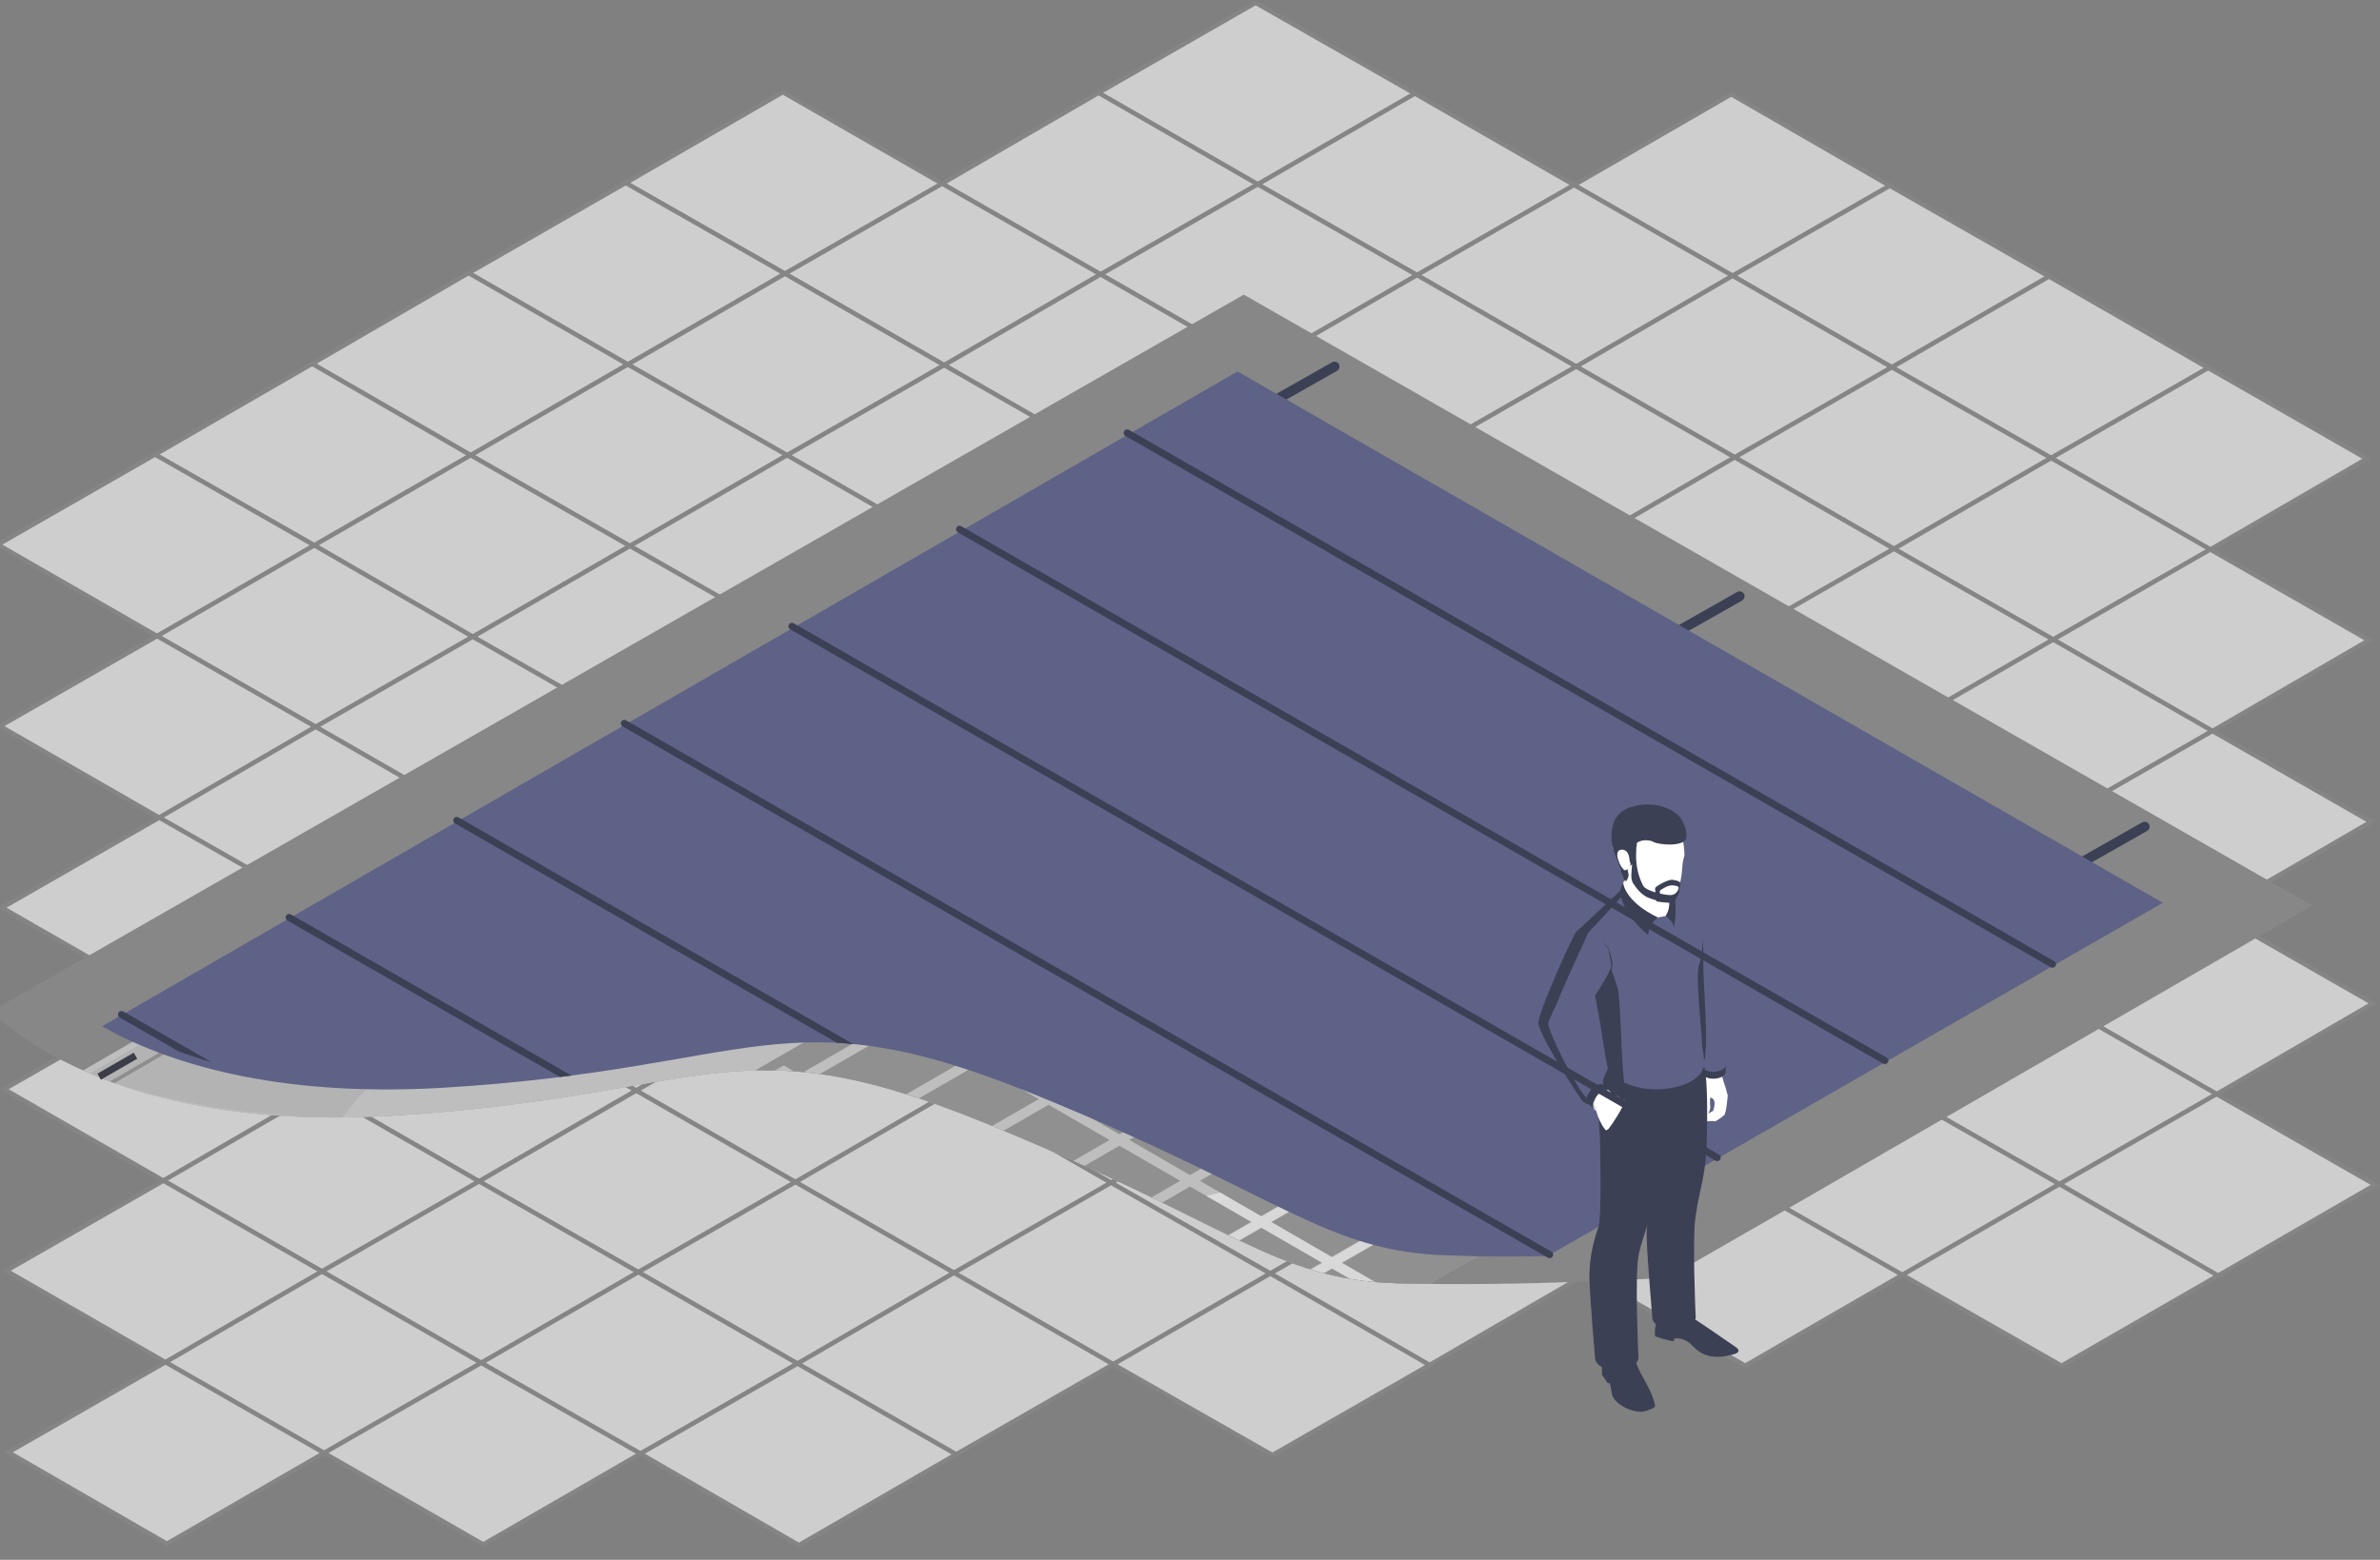 <?xml version="1.0" encoding="utf-8"?>
<!-- Generator: Adobe Illustrator 24.1.3, SVG Export Plug-In . SVG Version: 6.00 Build 0)  -->
<svg version="1.1" id="Layer_1" xmlns="http://www.w3.org/2000/svg" xmlns:xlink="http://www.w3.org/1999/xlink" x="0px" y="0px"
	 viewBox="0 0 340.8 223.4" style="enable-background:new 0 0 340.8 223.4;" xml:space="preserve">
<rect x="0" y="0" width="340.8" height="223.4" fill="#808080" stroke="none"/>
<style type="text/css">
	.st0{opacity:0.61;}
	.st1{fill:#FFFFFF;stroke:#878787;stroke-width:0.638;stroke-miterlimit:10;}
	.st2{clip-path:url(#SVGID_2_);}
	.st3{fill:#878787;}
	.st4{fill:#B7B7B7;}
	.st5{clip-path:url(#SVGID_5_);}
	.st6{fill:none;stroke:#C1C1C1;stroke-width:1.414;stroke-miterlimit:10;}
	.st7{fill:#C1C1C1;stroke:#878787;stroke-width:1.414;stroke-miterlimit:10;}
	.st8{fill:none;stroke:#C1C1C1;stroke-width:4.009;stroke-miterlimit:10;}
	.st9{opacity:0.2;fill:#878787;enable-background:new    ;}
	.st10{opacity:0.6;}
	.st11{clip-path:url(#SVGID_7_);}
	.st12{fill:none;stroke:#B6DFE9;stroke-width:1.414;stroke-miterlimit:10;}
	.st13{fill:none;stroke:#FFFFFF;stroke-width:1.414;stroke-miterlimit:10;}
	.st14{opacity:0.2;fill:#B7B7B7;enable-background:new    ;}
	.st15{opacity:0.47;fill:#FFFFFF;enable-background:new    ;}
	.st16{fill:none;stroke:#292A3A;stroke-miterlimit:10;}
	.st17{fill:none;stroke:#292A3A;stroke-miterlimit:10;stroke-dasharray:11.58,5.471;}
	.st18{fill:none;stroke:#292A3A;stroke-miterlimit:10;stroke-dasharray:11.968,5.655;}
	.st19{fill:none;}
	.st20{fill:none;stroke:#3C4054;stroke-width:1.417;stroke-linecap:round;stroke-miterlimit:10;}
	.st21{fill:#5E6286;}
	.st22{fill:#3C4054;}
	.st23{fill:#FFFFFF;}
	.st24{fill:#D9D9D9;}
	.st25{fill:#3F292A;}
	.st26{fill:#3E4053;}
	.st27{fill:#FFD7CC;}
	.st28{clip-path:url(#SVGID_9_);}
	.st29{fill:none;stroke:#3C4054;stroke-linecap:round;stroke-miterlimit:10;}
</style>
<g>
	<g id="Réteg_1">
		<g class="st0">
			<polygon class="st1" points="248.1,39.5 225.4,26.5 247.9,13.5 270.6,26.6 			"/>
			<polygon class="st1" points="270.9,52.6 248.1,39.5 270.6,26.6 293.4,39.6 			"/>
			<polygon class="st1" points="293.7,65.6 270.9,52.6 293.4,39.6 316.2,52.7 			"/>
			<polygon class="st1" points="316.5,78.7 293.7,65.6 316.2,52.7 338.9,65.7 			"/>
			<polygon class="st1" points="180.1,26.4 157.3,13.3 179.8,0.4 202.6,13.4 			"/>
			<polygon class="st1" points="202.9,39.4 180.1,26.4 202.6,13.4 225.4,26.5 			"/>
			<polygon class="st1" points="225.7,52.5 202.9,39.4 225.4,26.5 248.1,39.5 			"/>
			<polygon class="st1" points="248.4,65.5 225.7,52.5 248.1,39.5 270.9,52.6 			"/>
			<polygon class="st1" points="271.2,78.6 248.4,65.5 270.9,52.6 293.7,65.6 			"/>
			<polygon class="st1" points="294,91.6 271.2,78.6 293.7,65.6 316.5,78.7 			"/>
			<polygon class="st1" points="316.8,104.7 294,91.6 316.5,78.7 339.2,91.7 			"/>
			<polygon class="st1" points="157.6,39.3 134.9,26.3 157.3,13.3 180.1,26.4 			"/>
			<polygon class="st1" points="180.4,52.4 157.6,39.3 180.1,26.4 202.9,39.4 			"/>
			<polygon class="st1" points="203.2,65.4 180.4,52.4 202.9,39.4 225.7,52.5 			"/>
			<polygon class="st1" points="226,78.5 203.2,65.4 225.7,52.5 248.4,65.5 			"/>
			<polygon class="st1" points="248.7,91.5 226,78.5 248.4,65.5 271.2,78.6 			"/>
			<polygon class="st1" points="271.5,104.6 248.7,91.5 271.2,78.6 294,91.6 			"/>
			<polygon class="st1" points="294.3,117.6 271.5,104.6 294,91.6 316.8,104.7 			"/>
			<polygon class="st1" points="317.1,130.7 294.3,117.6 316.8,104.7 339.5,117.7 			"/>
			<polygon class="st1" points="112.4,39.2 89.6,26.2 112.1,13.2 134.9,26.3 			"/>
			<polygon class="st1" points="135.2,52.3 112.4,39.2 134.9,26.3 157.6,39.3 			"/>
			<polygon class="st1" points="157.9,65.3 135.2,52.3 157.6,39.3 180.4,52.4 			"/>
			<polygon class="st1" points="180.7,78.4 157.9,65.3 180.4,52.4 203.2,65.4 			"/>
			<polygon class="st1" points="203.5,91.4 180.7,78.4 203.2,65.4 226,78.5 			"/>
			<polygon class="st1" points="226.2,104.5 203.5,91.4 226,78.5 248.7,91.5 			"/>
			<polygon class="st1" points="249,117.5 226.2,104.5 248.7,91.5 271.5,104.6 			"/>
			<polygon class="st1" points="271.8,130.6 249,117.5 271.5,104.6 294.3,117.6 			"/>
			<polygon class="st1" points="294.6,143.6 271.8,130.6 294.3,117.6 317.1,130.7 			"/>
			<polygon class="st1" points="317.4,156.7 294.6,143.6 317.1,130.7 339.8,143.7 			"/>
			<polygon class="st1" points="89.9,52.2 67.1,39.1 89.6,26.2 112.4,39.2 			"/>
			<polygon class="st1" points="112.7,65.2 89.9,52.2 112.4,39.2 135.2,52.3 			"/>
			<polygon class="st1" points="135.5,78.3 112.7,65.2 135.2,52.3 157.9,65.3 			"/>
			<polygon class="st1" points="158.2,91.3 135.5,78.3 157.9,65.3 180.7,78.4 			"/>
			<polygon class="st1" points="181,104.4 158.2,91.3 180.7,78.4 203.5,91.4 			"/>
			<polygon class="st1" points="203.8,117.4 181,104.4 203.5,91.4 226.2,104.5 			"/>
			<polygon class="st1" points="226.5,130.5 203.8,117.4 226.2,104.5 249,117.5 			"/>
			<polygon class="st1" points="249.3,143.5 226.5,130.5 249,117.5 271.8,130.6 			"/>
			<polygon class="st1" points="272.1,156.6 249.3,143.5 271.8,130.6 294.6,143.6 			"/>
			<polygon class="st1" points="294.9,169.6 272.1,156.6 294.6,143.6 317.4,156.7 			"/>
			<polygon class="st1" points="317.6,182.7 294.9,169.6 317.4,156.7 340.1,169.7 			"/>
			<polygon class="st1" points="67.4,65.2 44.7,52.1 67.1,39.1 89.9,52.2 			"/>
			<polygon class="st1" points="90.2,78.2 67.4,65.2 89.9,52.2 112.7,65.2 			"/>
			<polygon class="st1" points="113,91.2 90.2,78.2 112.7,65.2 135.5,78.3 			"/>
			<polygon class="st1" points="135.8,104.3 113,91.2 135.5,78.3 158.2,91.3 			"/>
			<polygon class="st1" points="158.5,117.3 135.8,104.3 158.2,91.3 181,104.4 			"/>
			<polygon class="st1" points="181.3,130.4 158.5,117.3 181,104.4 203.8,117.4 			"/>
			<polygon class="st1" points="204.1,143.4 181.3,130.4 203.8,117.4 226.5,130.5 			"/>
			<polygon class="st1" points="226.8,156.5 204.1,143.4 226.5,130.5 249.3,143.5 			"/>
			<polygon class="st1" points="249.6,169.6 226.9,156.5 249.3,143.5 272.1,156.6 			"/>
			<polygon class="st1" points="272.4,182.6 249.6,169.6 272.1,156.6 294.9,169.6 			"/>
			<polygon class="st1" points="295.2,195.6 272.4,182.6 294.9,169.6 317.6,182.7 			"/>
			<polygon class="st1" points="45,78.1 22.2,65.1 44.7,52.1 67.4,65.2 			"/>
			<polygon class="st1" points="67.7,91.2 45,78.1 67.4,65.2 90.2,78.2 			"/>
			<polygon class="st1" points="90.5,104.2 67.7,91.2 90.2,78.2 113,91.2 			"/>
			<polygon class="st1" points="113.3,117.2 90.5,104.2 113,91.2 135.8,104.3 			"/>
			<polygon class="st1" points="136,130.3 113.3,117.2 135.8,104.3 158.5,117.3 			"/>
			<polygon class="st1" points="158.8,143.4 136,130.3 158.5,117.3 181.3,130.4 			"/>
			<polygon class="st1" points="181.6,156.4 158.8,143.4 181.3,130.4 204.1,143.4 			"/>
			<polygon class="st1" points="204.4,169.4 181.6,156.4 204.1,143.4 226.8,156.5 			"/>
			<polygon class="st1" points="227.1,182.5 204.4,169.4 226.9,156.5 249.6,169.6 			"/>
			<polygon class="st1" points="249.9,195.6 227.1,182.5 249.6,169.6 272.4,182.6 			"/>
			<polygon class="st1" points="22.5,91.1 -0.3,78 22.2,65.1 45,78.1 			"/>
			<polygon class="st1" points="45.2,104.1 22.5,91.1 45,78.1 67.7,91.2 			"/>
			<polygon class="st1" points="68,117.2 45.2,104.1 67.7,91.2 90.5,104.2 			"/>
			<polygon class="st1" points="90.8,130.2 68,117.2 90.5,104.2 113.3,117.2 			"/>
			<polygon class="st1" points="113.6,143.3 90.8,130.2 113.3,117.2 136,130.3 			"/>
			<polygon class="st1" points="136.3,156.3 113.6,143.3 136,130.3 158.8,143.4 			"/>
			<polygon class="st1" points="159.1,169.4 136.3,156.3 158.8,143.4 181.6,156.4 			"/>
			<polygon class="st1" points="181.9,182.4 159.1,169.4 181.6,156.4 204.4,169.4 			"/>
			<polygon class="st1" points="204.7,195.5 181.9,182.4 204.4,169.4 227.1,182.5 			"/>
			<polygon class="st1" points="22.8,117.1 0,104 22.5,91.1 45.2,104.1 			"/>
			<polygon class="st1" points="45.6,130.1 22.8,117.1 45.2,104.1 68,117.2 			"/>
			<polygon class="st1" points="68.3,143.2 45.6,130.1 68,117.2 90.8,130.2 			"/>
			<polygon class="st1" points="91.1,156.2 68.3,143.2 90.8,130.2 113.6,143.3 			"/>
			<polygon class="st1" points="113.9,169.3 91.1,156.2 113.6,143.3 136.3,156.3 			"/>
			<polygon class="st1" points="136.6,182.3 113.9,169.3 136.3,156.3 159.1,169.4 			"/>
			<polygon class="st1" points="159.4,195.4 136.6,182.3 159.1,169.4 181.9,182.4 			"/>
			<polygon class="st1" points="182.2,208.4 159.4,195.4 181.9,182.4 204.7,195.5 			"/>
			<polygon class="st1" points="23.1,143.1 0.3,130 22.8,117.1 45.6,130.1 			"/>
			<polygon class="st1" points="45.8,156.1 23.1,143.1 45.6,130.1 68.3,143.2 			"/>
			<polygon class="st1" points="68.6,169.2 45.8,156.1 68.3,143.2 91.1,156.2 			"/>
			<polygon class="st1" points="91.4,182.2 68.6,169.2 91.1,156.2 113.9,169.3 			"/>
			<polygon class="st1" points="114.2,195.3 91.4,182.2 113.9,169.3 136.6,182.3 			"/>
			<polygon class="st1" points="136.9,208.3 114.2,195.3 136.6,182.3 159.4,195.4 			"/>
			<polygon class="st1" points="23.4,169.1 0.6,156 23.1,143.1 45.8,156.1 			"/>
			<polygon class="st1" points="46.1,182.1 23.4,169.1 45.8,156.1 68.6,169.2 			"/>
			<polygon class="st1" points="68.9,195.2 46.1,182.1 68.6,169.2 91.4,182.2 			"/>
			<polygon class="st1" points="91.7,208.2 68.9,195.2 91.4,182.2 114.2,195.3 			"/>
			<polygon class="st1" points="114.4,221.3 91.7,208.2 114.2,195.3 136.9,208.3 			"/>
			<polygon class="st1" points="23.7,195.1 0.9,182 23.4,169.1 46.1,182.1 			"/>
			<polygon class="st1" points="46.4,208.1 23.7,195.1 46.1,182.1 68.9,195.2 			"/>
			<polygon class="st1" points="69.2,221.2 46.4,208.1 68.9,195.2 91.7,208.2 			"/>
			<polygon class="st1" points="23.9,221.1 1.2,208 23.7,195.1 46.4,208.1 			"/>
		</g>
		<g>
			<g>
				<g>
					<g>
						<g>
							<g>
								<defs>
									<path id="SVGID_1_" d="M-3.9,142.1c0,0,14.6,20.4,59.9,17.7s48.8-13.7,84.7,0.9s41.7,22.6,59.4,23.1s38.7-0.8,38.7-0.8
										l102.6-59L232.8,19.8l-63.4,0.9l-53.2,46.6l-114,64.3L-3.9,142.1z"/>
								</defs>
								<clipPath id="SVGID_2_">
									<use xlink:href="#SVGID_1_"  style="overflow:visible;"/>
								</clipPath>
								<g class="st2">
									<polygon class="st3" points="6.5,317.3 -147.4,228.5 178.1,42.2 331.1,129.7 									"/>
									<g>
										<g>
											<g>
												<polygon id="SVGID_3_" class="st4" points="-118.6,228.8 177.1,57.8 301.8,128.8 4.3,297.5 												"/>
											</g>
											<g>
												<g>
													<g>
														<g>
															<defs>
																<polygon id="SVGID_4_" points="-118.6,228.8 177.1,57.8 301.8,128.8 4.3,297.5 																"/>
															</defs>
															<clipPath id="SVGID_5_">
																<use xlink:href="#SVGID_4_"  style="overflow:visible;"/>
															</clipPath>
															<g class="st5">
																<polygon class="st3" points="178.1,113.9 -71,255.3 4.1,298.4 252.4,157.3 																"/>
																<line class="st6" x1="-65.1" y1="258.4" x2="181.5" y2="116"/>
																<line class="st6" x1="183.2" y1="126.7" x2="191.6" y2="121.9"/>
																<line class="st6" x1="-55" y1="264.2" x2="183.2" y2="126.7"/>
																<line class="st6" x1="-45" y1="270.1" x2="201.6" y2="127.7"/>
																<line class="st6" x1="-35" y1="276" x2="211.7" y2="133.6"/>
																<line class="st6" x1="-24.9" y1="281.9" x2="221.7" y2="139.5"/>
																<line class="st6" x1="-14.9" y1="287.8" x2="231.8" y2="145.4"/>
																<line class="st6" x1="-4.8" y1="293.7" x2="241.8" y2="151.3"/>
																<line class="st6" x1="14.6" y1="293.6" x2="-61.9" y2="249.4"/>
																<line class="st6" x1="30.2" y1="284.7" x2="-46.3" y2="240.5"/>
																<line class="st6" x1="45.8" y1="275.8" x2="-30.7" y2="231.7"/>
																<line class="st6" x1="61.4" y1="267" x2="-15.1" y2="222.8"/>
																<line class="st6" x1="77" y1="258.1" x2="0.5" y2="213.9"/>
																<line class="st6" x1="92.6" y1="249.2" x2="16.1" y2="205.1"/>
																<line class="st6" x1="108.2" y1="240.4" x2="31.6" y2="196.2"/>
																<line class="st6" x1="123.8" y1="231.5" x2="47.2" y2="187.3"/>
																<line class="st6" x1="139.4" y1="222.7" x2="62.8" y2="178.5"/>
																<line class="st6" x1="155" y1="213.8" x2="78.4" y2="169.6"/>
																<line class="st6" x1="170.5" y1="204.9" x2="94" y2="160.8"/>
																<line class="st6" x1="186.1" y1="196.1" x2="109.6" y2="151.9"/>
																<line class="st6" x1="201.7" y1="187.2" x2="125.2" y2="143"/>
																<line class="st6" x1="217.3" y1="178.3" x2="140.8" y2="134.2"/>
																<line class="st6" x1="232.9" y1="169.5" x2="156.4" y2="125.3"/>
																<line class="st6" x1="248.5" y1="160.6" x2="172" y2="116.4"/>
																<polygon class="st7" points="-114.8,230.2 176.8,61.5 176.8,114.5 -71.5,257.8 																"/>
																<polygon class="st7" points="176.4,61.1 300,132.4 254.4,159.7 176.4,114.7 																"/>
																<polyline class="st8" points="-117.9,230.2 176.8,59 305.7,131.8 																"/>
															</g>
														</g>
													</g>
												</g>
											</g>
										</g>
									</g>
									<path class="st9" d="M79.9,254.1l218.5-123.6c0,0-25.1-14.5-37.8-14.9c-20.7-0.8-45.2,28.2-55.8,38.3s-14.4,16.3-43.3,20.7
										s-52,15.7-62.7,27S79.3,227.8,79.9,254.1z"/>
									<g class="st10">
										<g>
											<g>
												<g>
													<g>
														<g>
															<g>
																<defs>
																	<path id="SVGID_6_" d="M179.3,267.5L315,138.4c0,0-41.1-19.1-61.8-18.5s-40.2,26.6-50.9,36.6s-19.5,13.8-48.3,18.2
																		s-52,19.8-62.6,31.1S72.1,232.3,179.3,267.5z"/>
																</defs>
																<clipPath id="SVGID_7_">
																	<use xlink:href="#SVGID_6_"  style="overflow:visible;"/>
																</clipPath>
																<g class="st11">
																	<line class="st12" x1="-65.1" y1="258.4" x2="181.5" y2="116"/>
																	<line class="st12" x1="-55" y1="264.2" x2="191.6" y2="121.9"/>
																	<line class="st12" x1="-45" y1="270.1" x2="201.6" y2="127.7"/>
																	<line class="st12" x1="-35" y1="276" x2="211.7" y2="133.6"/>
																	<line class="st13" x1="-24.9" y1="281.9" x2="219.9" y2="140.6"/>
																	<line class="st13" x1="-14.9" y1="287.8" x2="230.3" y2="146.4"/>
																	<line class="st13" x1="-4.8" y1="293.7" x2="240.3" y2="152.3"/>
																	<line class="st12" x1="14.6" y1="293.6" x2="-61.9" y2="249.4"/>
																	<line class="st12" x1="30.2" y1="284.7" x2="-46.3" y2="240.5"/>
																	<line class="st12" x1="45.8" y1="275.8" x2="-30.7" y2="231.7"/>
																	<line class="st12" x1="61.4" y1="267" x2="-15.1" y2="222.8"/>
																	<line class="st12" x1="77" y1="258.1" x2="0.5" y2="213.9"/>
																	<line class="st12" x1="92.6" y1="249.2" x2="16.1" y2="205.1"/>
																	<line class="st12" x1="108.2" y1="240.4" x2="31.6" y2="196.2"/>
																	<line class="st12" x1="123.8" y1="231.5" x2="47.2" y2="187.3"/>
																	<line class="st12" x1="139.4" y1="222.7" x2="62.8" y2="178.5"/>
																	<line class="st12" x1="155" y1="213.8" x2="78.4" y2="169.6"/>
																	<line class="st12" x1="170.5" y1="204.9" x2="94" y2="160.8"/>
																	<line class="st12" x1="186.1" y1="196.1" x2="109.6" y2="151.9"/>
																	<line class="st13" x1="201.7" y1="187.2" x2="125.2" y2="143"/>
																	<line class="st13" x1="217.3" y1="178.3" x2="140.8" y2="134.2"/>
																	<line class="st13" x1="232.9" y1="169.5" x2="156.4" y2="125.3"/>
																	<line class="st13" x1="248.5" y1="160.6" x2="172" y2="116.4"/>
																</g>
															</g>
														</g>
													</g>
												</g>
											</g>
										</g>
									</g>
									<polygon class="st14" points="177.1,57.8 8.8,155.1 144,218.3 301.8,128.8 									"/>
								</g>
							</g>
						</g>
					</g>
				</g>
			</g>
		</g>
		<path class="st15" d="M188.8,125.2l-1-0.6l1.4-0.9l-0.7-1.2l-2.1,1.3L178,119l1.8-1l-0.7-1.2l-2.5,1.4l-2.6-1.5l-0.7,1.2l1.9,1.1
			l-14,7.7c1,0,1.9,0,2.9,0l12.5-6.9l8.5,4.8l-2.2,1.4l0.3,0.4l1.9-0.1l1.4-0.9l1.2,0.7h0.6L188.8,125.2z"/>
		<polygon class="st3" points="301.8,128.8 205,183.7 218.9,183.7 308.6,130.3 		"/>
		<line class="st16" x1="14.2" y1="154.2" x2="19.4" y2="151.2"/>
		<line class="st17" x1="24.2" y1="148.5" x2="169.4" y2="64.5"/>
		<polyline class="st16" points="171.8,63.1 177,60.1 182.2,63 		"/>
		<line class="st18" x1="187.1" y1="65.8" x2="292.1" y2="125"/>
		<line class="st16" x1="294.6" y1="126.4" x2="299.8" y2="129.4"/>
		<path class="st9" d="M177.1,58.8L12.9,153.7c0,0,12.4,6.1,36.1,6.4c0,0,13.9-19.2,41.9-29.9s99.5,4.9,127.4-11.4
			c20.6-12-0.5-37.3-0.5-37.3L177.1,58.8z"/>
	</g>
	<g id="Réteg_3">
		<path class="st19" d="M16.4,155.1"/>
	</g>
</g>
<g>
	<line class="st20" x1="191.1" y1="52.5" x2="173.1" y2="62.7"/>
	<line class="st20" x1="249.1" y1="85.4" x2="231.1" y2="95.6"/>
	<line class="st20" x1="307.1" y1="118.4" x2="289.1" y2="128.6"/>
</g>
<path class="st21" d="M309.7,129.3l-88.1,50.6c-4.7,0.1-9.6,0.1-14.2-0.1c-17.7-0.5-23.5-8.5-59.4-23.1s-39.4-3.6-84.7-0.9
	c-24.2,1.4-39.6-3.7-48.7-8.8l162.6-93.8L309.7,129.3z"/>
<g>
	<g>
		<path class="st21" d="M243.6,130.1c0,0,1.5,1.6,1.8,6.2c0.3,4.2,2.4,12.4,1.6,16.1h-3.6l-1.1-7.2L243.6,130.1z"/>
		<path class="st22" d="M242.7,130.8c0,0,1.3,1.8,1.2,6.3c-0.1,4.3,1,12.6-0.1,16.2l-3.5-0.4l-0.3-7.3L242.7,130.8z"/>
		<path class="st23" d="M246.8,154.9c-0.2-0.7-0.6-2.1-0.5-2.2l-0.2-0.5l-1.8,0.4c0,0,0,1.2-0.4,2.2s-0.5,1.8-0.4,2.5
			s0.2,2.3,0.2,2.3l0.3,0.3l0.2,0.7c0,0,1.2-0.1,1.3,0s1.1-0.6,1.4-0.9c0.3-0.3,0.5-2.8,0.5-2.8S247.1,155.7,246.8,154.9z
			 M245.3,159.1l-0.7,0.4c0,0,0.3-0.4,0.3-1c-0.1-0.6,0-1.3,0-1.3C246,157.4,245.3,159.1,245.3,159.1z"/>
		<path class="st22" d="M247.1,152.5v1l0,0c0,0.3-0.2,0.5-0.5,0.7c-0.7,0.4-1.8,0.4-2.5,0c-0.3-0.2-0.5-0.5-0.5-0.7l0,0
			c0-0.1,0-1,0-1H247.1z"/>
		<path class="st21" d="M246.6,151.7c0.7,0.4,0.7,1.1,0,1.5s-1.8,0.4-2.5,0s-0.7-1.1,0-1.5C244.7,151.3,245.9,151.3,246.6,151.7z"/>
		<path class="st22" d="M237,201.4c0,0.1,0-1.1-1.5-3.7c-1.5-2.6-1.4-3.5-1.6-3.5c-0.2-0.1-4.5,0-4.5,0c-0.1,0.1,0,2.2,0,2.2v0.5
			l0.8,1.2h0.3c0.1,0.3,0.2,0.8,0.3,1.4c0.1,1.6,3.3,3.1,4.8,2.6C237,201.7,237,201.4,237,201.4z"/>
		<path class="st22" d="M237,191.4c0,0,1.8,0.6,2.6,0.7l0.2-0.4c0,0,1.3-0.2,2.3,0.8s2.4,2.5,6,1.5c0,0,1.6-0.3,0.4-1.1
			s-6.3-4.4-6.3-4.2c0,0.1-4.5,0-4.5,0S236.8,189.3,237,191.4z"/>
		<path class="st22" d="M244.4,163.2c-0.1,5.3-1,6.7-1.6,11c-0.5,3,0,14.2,0,14.2c0.1,0.4-0.1,0.7-0.4,1.1c-0.1,0.1-0.3,0.3-0.5,0.4
			c-0.9,0.5-2.3,0.7-3.4,0.4c-0.4-0.1-0.7-0.2-1-0.4c-0.6-0.3-0.9-0.8-0.9-1.2c0,0-0.7-8.1-0.8-11.3s0.8-6.1,1.3-7.5
			s0.2-12.9,0.2-12.9c-0.4-3.8,0.2-5.8,0.2-5.8s6.5,1.8,6.6,1.8C244.5,154.9,244.5,159.8,244.4,163.2z"/>
		<path class="st22" d="M241.3,155c0,0-0.9,5.7-1,6.9c-0.1,0.6-0.5,1-0.9,1.2c-0.1,0.4-0.1,0.8-0.2,1.1c-2.1,8.8-4.1,12.8-4.6,15.8
			s0,14.2,0,14.2c0.1,0.5-0.2,1.1-0.9,1.5c-0.9,0.5-2.3,0.7-3.4,0.4c-0.2,0-0.4-0.1-0.5-0.2l0,0c-0.2-0.1-0.3-0.1-0.5-0.2
			c-0.6-0.3-0.9-0.8-0.9-1.2c0,0-0.7-8.1-0.8-11.3s0.8-6.1,1.3-7.5s0.2-12.9,0.2-12.9c-0.8-7.9,1.4-10,1.4-10l2.4,0.5l4.5,0.9
			c0,0,1.6-1.1,2.5,0.3c0.1,0.1,0.1,0.5,0.1,0.9L241.3,155z"/>
		<path class="st22" d="M232.9,153.3v2.6v0.6l-3.3,5.6l0.5-0.1c0,0,1,10.2-0.1,13.9c-0.9,2.8-1,8.8-0.1,20.1
			c-0.2-0.1-0.3-0.1-0.5-0.2c-0.6-0.3-0.9-0.8-0.9-1.2c0,0-0.7-8.1-0.8-11.3s0.8-6.1,1.3-7.5s0.2-12.9,0.2-12.9
			c-0.8-7.9,1.4-10,1.4-10L232.9,153.3z"/>
		<path class="st24" d="M232.4,126.4c0,0,0.3-0.6,2.2-0.9s-1,2.7-1,2.7l-0.6,1.1l-0.7-2.2L232.4,126.4z"/>
		<path class="st21" d="M243.9,152.8c-0.2,1.5-2.3,3-3.5,3.6s-4.9,0.2-5.8-0.1c-0.6-0.2-1.2-0.2-1.7-0.3c-0.3,0-0.5-0.1-0.8-0.2
			c-0.8-0.3-1.7-1.9-1.9-2.8c-0.5-2.3-1.1-6.9-1.2-7.2l-0.6-3.2l-0.1-0.5l-1.9-6.6l-0.3-1.1l-0.3-1.1l6.2-5.8h0.2l6.3,0.5
			c0,0,4.7,1.3,5.1,2s0.4,6.4-0.3,8.2c-0.6,1.6,0.4,9.3,0.4,11C243.7,150.4,244.2,151.3,243.9,152.8z"/>
		<path class="st23" d="M240.6,145.7c-0.8-8.2-8.2-17.7-8.2-17.7c0-0.9,0.5-3.3,0.5-3.3c2.5-0.5,4.2,1.8,5.3,2.9
			c0.7,0.7,1.2,1.3,1.2,1.3C239.8,132.4,240.6,145.7,240.6,145.7z"/>
		<path class="st25" d="M232.1,124.8c0,0,0.5,0.8,0.5,1.4c0,0,0.6-1.4,0.5-1.3c0,0-0.2-0.6-0.4-0.6
			C232.4,124.3,232.1,124.8,232.1,124.8z"/>
		<path class="st21" d="M237.4,131.4l-3.3,1.7c0,0,3.4,4.1,3.3,4.3c-0.1,0.3,3.3,9,3.3,9v-13.6c0,0-1.2-1-1.3-1.4s-0.9-0.2-0.9-0.2
			L237.4,131.4z"/>
		<path class="st22" d="M233.9,164.2L233.9,164.2L233.9,164.2z"/>
		<path class="st22" d="M232,127.5l0.4-1.1c0,0,0.2,2.7,5,5l-0.1,0.1c-0.8,0.6-1.2,1.4-1.3,2.4l0,0C236,133.9,232.1,130.9,232,127.5
			z"/>
		<path class="st22" d="M239.7,132.8c-0.1-0.5-0.4-0.9-0.7-1.2s-0.5-0.4-0.5-0.4c0.3-0.5,0.5-1,0.5-1.5c0-0.1,0-0.3,0-0.4
			c0-0.5-0.1-1-0.2-1.6l0.2-0.2l0.6,0.4C240.3,130,239.7,132.8,239.7,132.8z"/>
		<path class="st23" d="M241.2,122.5c-0.3,1-0.3,1.7-0.3,1.7c-0.1,1.4-0.3,2.4-0.6,3.1c-0.2,0.7-0.5,1.1-0.6,1.4l0,0
			c-0.1,0.2-0.2,0.3-0.2,0.4c-0.2,0.4-2.4,0-3.7-0.5s-2.1-1.9-2.1-1.9c-0.2-0.2-0.3-0.4-0.4-0.6c-0.9-1.5-0.6-2.4-2.4-4.7
			c0.5-6.2,5.1-5.7,5.1-5.7C241.4,115.8,241.2,122.5,241.2,122.5z"/>
		<path class="st23" d="M239,129.3c0,0.1,0,0.3,0,0.4c-1.2,0.3-3.1-0.3-3.9-1.1c-0.9-0.8-1.3-1.9-1.3-1.9s0.8,1.4,2.1,1.9
			C236.8,129,238.3,129.3,239,129.3z"/>
		<path class="st26" d="M230.3,153.7v-0.2C230.3,153.5,230.3,153.6,230.3,153.7L230.3,153.7z"/>
		<path class="st22" d="M244,153.4c0,1-0.7,2-2,2.8c-2.7,1.6-7.1,1.6-9.8,0c-1.2-0.7-1.9-1.6-2-2.6c0-0.1,0-0.2,0-0.3
			c0-0.2,0-0.3,0.1-0.5v-0.1c0.2,0.8,0.9,1.6,1.9,2.2c0.1,0.1,0.3,0.2,0.5,0.2c2.7,1.3,6.8,1.2,9.4-0.2c1.1-0.6,1.7-1.4,2-2.2
			C244,153,244,153.2,244,153.4z"/>
		<path class="st27" d="M230,156.1c-0.2,0-0.4,0.1-0.6,0.2c-0.4,0.2-0.7,0.5-0.9,0.9c-0.2,0.2-0.3,0.5-0.3,0.8
			c-1.4-1.7-7.7-9.9-7.8-11.4c-0.1-1.7,5.6-13.3,5.6-13.3c4.8,0.9,3.5,5.4,3.5,5.4L225,146c0,0-0.3,0.7,0.6,3.7
			C226.3,152,228.9,154.9,230,156.1z"/>
		<path class="st21" d="M230.9,138.1c0,0.1-0.1,0.3-0.1,0.5c-0.4,0.9-1.3,2.4-2.2,3.9c-0.9,1.4-1.8,2.9-2.3,3.9
			c-0.1,0.3-0.2,0.6-0.2,0.8c0,0-2.6-0.3-4.3-0.5c-0.8-0.1-1.4-0.1-1.5-0.1l0,0l0,0c0.2-2,5-12.6,5.5-13.1c0.1-0.1,0.1-0.1,0.2-0.1
			l0,0c0.4-0.2,0.9-0.3,1.5-0.1c0.1,0,0.2,0.1,0.3,0.1c0.1,0.1,0.2,0.1,0.4,0.2c1.6,0.9,2.8,2.9,2.8,4.4
			C230.9,137.9,230.9,138,230.9,138.1z"/>
		<path class="st24" d="M228.4,158.3c0,0,0.1,0.3,0.2,0.8h-0.1c-0.1,0-0.1-0.1-0.1-0.1s0,0-0.1-0.1s-0.2-0.3-0.2-0.5
			c0-0.1,0-0.3,0.1-0.4C228.3,158.2,228.4,158.3,228.4,158.3z"/>
		<path class="st24" d="M230.7,156.7h-0.1c0,0-0.2-0.2-0.6-0.6c0.1,0,0.2,0,0.3,0c0,0,0.1,0,0.1,0.1
			C230.6,156.3,230.7,156.5,230.7,156.7z"/>
		<path class="st21" d="M229.6,155.4l-1.7,2.3l-0.4,0.5c0,0-0.6-0.1-1.1-0.8c-1.9-2.7-6.3-9.8-6.1-11l0,0c0.1-0.8,1.3-1.8,2.5-2.7
			c1.1-0.8,2.1-1.4,2.1-1.4l0.9,3.2c0,0,0.1,0.3,0.4,0.8c0.8,1.7,2.6,5.6,3.2,7.9C229.5,154.6,229.5,155.2,229.6,155.4z"/>
		<path class="st22" d="M239.4,126c0,0,1,0.1,1.2,0.4s-0.7,2.6-1.2,2.8s-2.2-0.1-2.2-0.1s-0.2-1.5-0.2-1.9
			C237.1,126.9,238.8,126,239.4,126z"/>
		<path class="st23" d="M238.1,128.3c-0.5-0.2-0.6-0.7-0.2-0.9c0.5-0.3,1-0.6,1.5-0.6c0,0,0.6,0,0.9,0.2s-0.5,1.3-0.8,1.4
			C239,128.5,238.5,128.4,238.1,128.3z"/>
		<path class="st22" d="M232.7,157.6L232.7,157.6c-0.3,1.1-1.9,3.5-2.3,4c-0.1,0.1-0.2,0.2-0.4,0.3c-0.3,0.1-0.5,0.1-0.5,0.1
			l0.2-0.4l2.5-4.3l0.5-0.9C232.9,156.4,232.9,156.6,232.7,157.6z"/>
		<path class="st23" d="M232.7,157.6L232.7,157.6c-0.3,1.1-1.9,3.5-2.3,4c-0.1,0.1-0.2,0.2-0.4,0.3c-0.1-0.1-0.2-0.1-0.2-0.2
			c-0.5-0.6-1-1.7-1.2-2.5c-0.1-0.5-0.2-0.8-0.2-0.8s-0.1-0.1-0.3-0.3c0.1-0.2,0.2-0.5,0.3-0.8c0.2-0.4,0.6-0.7,0.9-0.9
			c0.2-0.1,0.4-0.2,0.6-0.2c0.4,0.4,0.6,0.6,0.6,0.6h0.1l0.6,0.1c0.3,0,0.6,0.2,0.8,0.4l0.2,0.2L232.7,157.6z"/>
		<g>
			<path class="st22" d="M228.5,142.6c0.4-0.7,0.9-1.5,1.3-2.2c0.2-0.4,0.4-0.7,0.6-1.1c0.2-0.4,0.4-0.8,0.3-1.2l0,0
				c-0.1-0.6-0.2-1.2-0.3-1.8c-0.1-0.3-0.2-0.6-0.4-0.8c-0.2-0.3-0.3-0.5-0.6-0.6l0,0c0.3,0.1,0.5,0.3,0.7,0.6
				c0.2,0.2,0.3,0.5,0.4,0.8c0.2,0.6,0.3,1.2,0.4,1.8l0,0c0,0.2-0.1,0.5-0.1,0.7c-0.1,0.2-0.2,0.4-0.3,0.6c-0.2,0.4-0.4,0.8-0.6,1.1
				C229.4,141.2,229,141.9,228.5,142.6L228.5,142.6z"/>
		</g>
		<path class="st22" d="M234.6,120.6c0,0,0.6-0.4,1.6-0.2c0.2,0,0.4,0.1,0.6,0.2c0.7,0.4,4.7,0.8,4.7-0.8c0-1.3-0.6-2.2-0.8-2.6
			c-0.1-0.1-0.1-0.1-0.1-0.1c-1.3-1.6-4.3-2.4-7.1-1.5c-2.6,0.8-2.9,3.3-2.7,5c0.1,1.6,2.1,5.5,2,5.7c0,0,0.4-0.5,0.4-1
			c0-0.1-0.1-0.5-0.2-1l0.7-0.5l-0.1,1.4v0.3c0,0.4,0.1,0.9,0.4,1.2l0,0c0,0,0.8,1.4,2.1,1.9s3.4,1,3.8,0.4c0.1-0.1,0-0.1,0.1-0.3
			l0,0c0.2-0.3,0.4-0.7,0.6-1.4c0,0-0.6,0.9-1.4,0.9s-3.2-0.5-3.8-1.2c-0.2-0.2-0.3-0.6-0.5-1c-0.5-1.3-0.7-2.7-0.6-4.2
			c0-0.3,0-0.5,0.1-0.8C234.3,120.9,234.4,120.6,234.6,120.6z"/>
		<path class="st23" d="M233.5,123.8c-0.1-0.3-0.2-0.7-0.2-1c-0.1-0.4-0.3-1.2-1.2-1.1c-1.2,0.2,0,2.7,0.5,2.9
			C232.9,124.9,233.5,123.8,233.5,123.8L233.5,123.8z"/>
		<path class="st22" d="M230.4,156.2L230.4,156.2c0,0-0.1,0-0.1-0.1c-0.1-0.1-0.3-0.1-0.5,0c-0.1,0-0.3,0.1-0.4,0.2
			c-0.4,0.2-0.7,0.5-0.9,0.9s-0.4,0.7-0.4,1.1c0,0,0,0,0,0.1c0,0.2,0.1,0.4,0.2,0.5c-0.2-0.2-0.7-0.7-0.8-0.7
			c-0.2-0.1-0.3-0.3-0.3-0.7c0-0.1,0-0.2,0-0.3c0.1-0.3,0.2-0.6,0.4-0.8c0.2-0.4,0.6-0.7,0.9-0.9c0.4-0.2,0.7-0.3,0.9-0.2
			c0.1,0,0.1,0.1,0.1,0.1C229.6,155.5,230.4,156.2,230.4,156.2z"/>
	</g>
	<path class="st22" d="M221.7,146.6L221.7,146.6c0,1.3,4.5,10.1,5.5,10.6c0,0.1,0,0.2,0,0.3c0,0.3,0.1,0.5,0.3,0.7
		c0,0-0.6-0.1-1.1-0.8c-1.9-2.7-6.3-9.8-6.1-11l0,0c0.2-2,5-12.6,5.5-13.1c0.1-0.1,0.1-0.1,0.2-0.1l6.2-5.8h0.2l0.1,0.7l-4.7,5.1
		l-0.4,0.4c0,0-0.3,0.7-0.8,1.8c-1,2.2-2.7,5.8-3.7,8.4C222.2,145.2,221.7,146.3,221.7,146.6z"/>
	<path class="st22" d="M232.6,155.2c-0.2-0.1-0.3-0.1-0.5-0.2c-1.1-0.6-1.7-1.4-1.9-2.2v0.1c-0.5-2.4-1.1-6.8-1.2-7.1l-0.6-3.2
		c1-1.5,1.9-3,2.2-3.9l0.1,0.1c0,0,0.4,1,0.9,2.6C232.1,142.8,232.1,151.8,232.6,155.2z"/>
</g>
<g>
	<defs>
		<path id="SVGID_8_" d="M312.4,131.2l-88.1,50.6c-4.7,0.1-12.3-1.8-16.9-2c-17.7-0.5-23.5-8.5-59.4-23.1s-39.4-3.6-84.7-0.9
			c-24.2,1.4-41.3-5.9-50.4-11L175.5,51L312.4,131.2z"/>
	</defs>
	<clipPath id="SVGID_9_">
		<use xlink:href="#SVGID_8_"  style="overflow:visible;"/>
	</clipPath>
	<g class="st28">
		<line class="st29" x1="161.4" y1="62" x2="293.9" y2="138.1"/>
		<line class="st29" x1="137.4" y1="75.8" x2="269.9" y2="151.9"/>
		<line class="st29" x1="113.4" y1="89.7" x2="245.9" y2="165.8"/>
		<line class="st29" x1="89.4" y1="103.6" x2="221.9" y2="179.7"/>
		<line class="st29" x1="65.4" y1="117.5" x2="197.9" y2="193.6"/>
		<line class="st29" x1="41.4" y1="131.4" x2="173.9" y2="207.5"/>
		<line class="st29" x1="17.4" y1="145.3" x2="149.9" y2="221.4"/>
	</g>
</g>
</svg>
